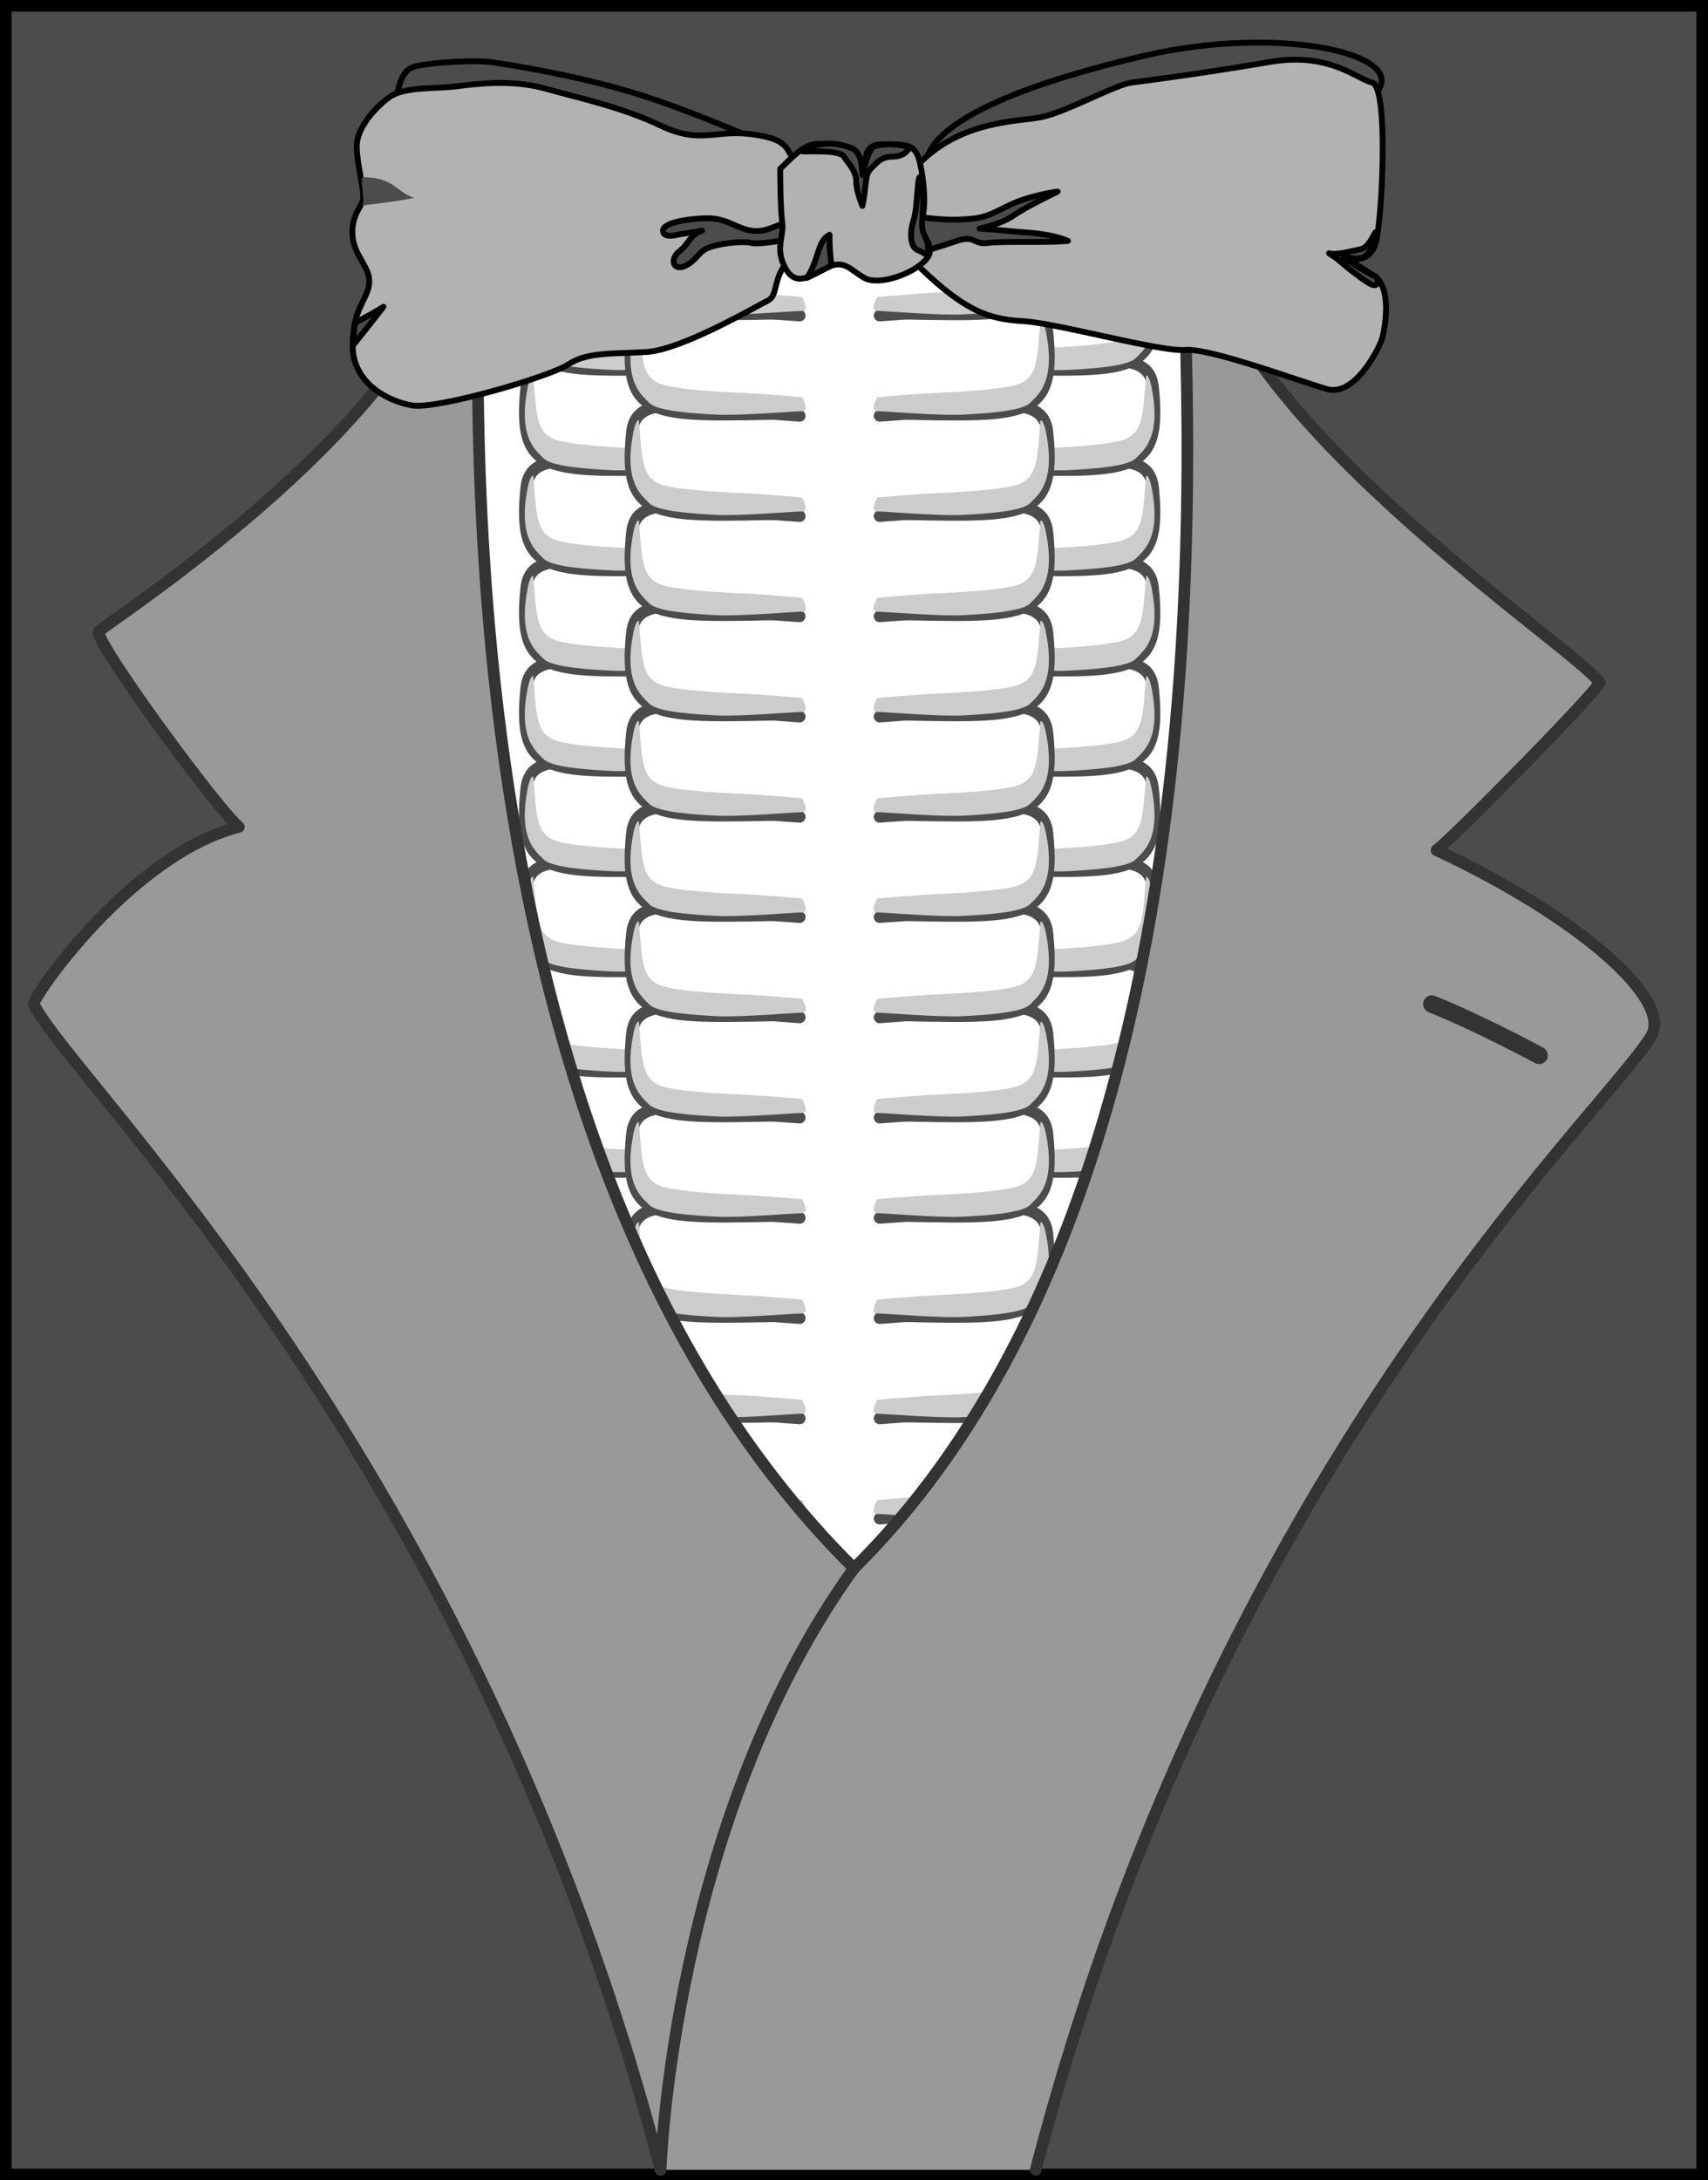 <svg xmlns="http://www.w3.org/2000/svg" width="146.602" height="187.031"><rect width="100%" height="100%" fill="#808080" stroke="none"/><path fill="#4c4c4c" d="M146.102 186.531V.5H.5v186.031h145.602"/><path fill="none" stroke="#000" stroke-miterlimit="8" d="M146.102 186.531V.5H.5v186.031Zm0 0"/><path fill="#fff" d="M103.7 82.93v-56H38.5v56h65.2"/><path fill="#fff" d="m87.3 14.93.052 167.851h-31.2l-.05-167.851H87.3"/><path fill="#fff" stroke="#4c4c4c" stroke-linecap="round" stroke-linejoin="round" stroke-miterlimit="8" d="M84.566 100.633c9.403-.602 14.036-2.188 14.403 1.398.8 7.801-2 7.203-14.2 7"/><path fill="#ccc" d="M98.367 101.031c-.3 3.5-.199 5.102-2.3 5.602-2.098.5-6.5.601-7.899.699-1.398.102-3.8.3-3.8.3s-.7 1.2 0 1.2c.698 0 5.3.402 7.3.3 2-.1 5.102-.3 5.8-1 .7-.698 2.052-1.718 1.5-5.398-.3-2-.6-1.703-.6-1.703"/><path fill="#fff" stroke="#4c4c4c" stroke-linecap="round" stroke-linejoin="round" stroke-miterlimit="8" d="M84.566 92.031c9.403-.601 14.036-2.187 14.403 1.399.8 7.804-2 7.203-14.2 7.004"/><path fill="#ccc" d="M98.367 92.43c-.3 3.504-.199 5.101-2.3 5.601-2.098.5-6.5.602-7.899.703-1.398.098-3.8.297-3.8.297s-.7 1.203 0 1.203c.698 0 5.3.399 7.3.297 2-.097 5.102-.297 5.8-1 .7-.699 2.052-1.719 1.5-5.398-.3-2-.6-1.703-.6-1.703"/><path fill="#fff" stroke="#4c4c4c" stroke-linecap="round" stroke-linejoin="round" stroke-miterlimit="8" d="M84.566 83.43c9.403-.598 14.036-2.184 14.403 1.402.8 7.8-2 7.2-14.2 7"/><path fill="#ccc" d="M98.367 83.832c-.3 3.5-.199 5.098-2.3 5.598-2.098.5-6.5.601-7.899.703a386.1 386.1 0 0 0-3.8.297s-.7 1.203 0 1.203c.698 0 5.3.398 7.3.297 2-.098 5.102-.297 5.8-1 .7-.7 2.052-1.72 1.5-5.399-.3-2-.6-1.699-.6-1.699"/><path fill="#fff" stroke="#4c4c4c" stroke-linecap="round" stroke-linejoin="round" stroke-miterlimit="8" d="M84.566 74.832c9.403-.602 14.036-2.187 14.403 1.398.8 7.801-2 7.2-14.2 7"/><path fill="#ccc" d="M98.367 75.23c-.3 3.5-.199 5.102-2.3 5.602-2.098.5-6.5.598-7.899.7-1.398.1-3.8.3-3.8.3s-.7 1.2 0 1.2c.698 0 5.3.398 7.3.3 2-.102 5.102-.3 5.8-1 .7-.7 2.052-1.719 1.5-5.402-.3-2-.6-1.7-.6-1.7"/><path fill="#fff" stroke="#4c4c4c" stroke-linecap="round" stroke-linejoin="round" stroke-miterlimit="8" d="M84.566 66.23c9.403-.597 14.036-2.183 14.403 1.403.8 7.797-2 7.199-14.2 7"/><path fill="#ccc" d="M98.367 66.633c-.3 3.5-.199 5.097-2.3 5.597-2.098.5-6.5.602-7.899.7-1.398.101-3.8.3-3.8.3s-.7 1.2 0 1.2c.698 0 5.3.402 7.3.3 2-.097 5.102-.3 5.8-1 .7-.699 2.052-1.718 1.5-5.398-.3-2-.6-1.7-.6-1.7"/><path fill="#fff" stroke="#4c4c4c" stroke-linecap="round" stroke-linejoin="round" stroke-miterlimit="8" d="M84.566 57.633c9.403-.602 14.036-2.188 14.403 1.398.8 7.801-2 7.2-14.2 7"/><path fill="#ccc" d="M98.367 58.031c-.3 3.5-.199 5.102-2.3 5.602-2.098.5-6.5.597-7.899.699-1.398.098-3.8.3-3.8.3s-.7 1.2 0 1.2c.698 0 5.3.398 7.3.3 2-.1 5.102-.3 5.8-1 .7-.702 2.052-1.718 1.5-5.402-.3-2-.6-1.699-.6-1.699"/><path fill="#fff" stroke="#4c4c4c" stroke-linecap="round" stroke-linejoin="round" stroke-miterlimit="8" d="M84.566 49.031c9.403-.601 14.036-2.187 14.403 1.399.8 7.8-2 7.203-14.2 7"/><path fill="#ccc" d="M98.367 49.43c-.3 3.5-.199 5.101-2.3 5.601-2.098.5-6.5.602-7.899.7-1.398.101-3.8.3-3.8.3s-.7 1.2 0 1.2c.698 0 5.3.402 7.3.3 2-.101 5.102-.3 5.8-1 .7-.699 2.052-1.719 1.5-5.398-.3-2-.6-1.703-.6-1.703"/><path fill="#fff" stroke="#4c4c4c" stroke-linecap="round" stroke-linejoin="round" stroke-miterlimit="8" d="M84.566 40.43c9.403-.598 14.036-2.184 14.403 1.402.8 7.8-2 7.2-14.2 7"/><path fill="#ccc" d="M98.367 40.832c-.3 3.5-.199 5.098-2.3 5.598-2.098.5-6.5.601-7.899.703a386.1 386.1 0 0 0-3.8.297s-.7 1.203 0 1.203c.698 0 5.3.398 7.3.297 2-.098 5.102-.297 5.8-1 .7-.7 2.052-1.72 1.5-5.399-.3-2-.6-1.699-.6-1.699"/><path fill="#fff" stroke="#4c4c4c" stroke-linecap="round" stroke-linejoin="round" stroke-miterlimit="8" d="M84.566 31.832c9.403-.602 14.036-2.187 14.403 1.398.8 7.801-2 7.2-14.2 7"/><path fill="#ccc" d="M98.367 32.23c-.3 3.5-.199 5.102-2.3 5.602-2.098.5-6.5.598-7.899.7-1.398.1-3.8.3-3.8.3s-.7 1.2 0 1.2c.698 0 5.3.398 7.3.3 2-.102 5.102-.3 5.8-1 .7-.7 2.052-1.719 1.5-5.402-.3-2-.6-1.7-.6-1.7"/><path fill="#fff" stroke="#4c4c4c" stroke-linecap="round" stroke-linejoin="round" stroke-miterlimit="8" d="M84.566 23.23c9.403-.597 14.036-2.187 14.403 1.403.8 7.797-2 7.199-14.2 7"/><path fill="#ccc" d="M98.367 23.633c-.3 3.5-.199 5.097-2.3 5.597-2.098.5-6.5.602-7.899.7-1.398.101-3.8.3-3.8.3s-.7 1.2 0 1.2c.698 0 5.3.402 7.3.3 2-.097 5.102-.3 5.8-1 .7-.699 2.052-1.718 1.5-5.398-.3-2-.6-1.7-.6-1.7"/><path fill="#fff" stroke="#4c4c4c" stroke-linecap="round" stroke-linejoin="round" stroke-miterlimit="8" d="M75.5 130.273c9.402-.601 14.031-2.187 14.402 1.399.797 7.8-2 7.2-14.203 7"/><path fill="#ccc" d="M89.3 130.672c-.3 3.5-.198 5.101-2.3 5.601-2.098.5-6.5.598-7.898.7-1.403.097-3.801.3-3.801.3s-.7 1.2 0 1.2c.699 0 5.3.398 7.3.3 2-.101 5.098-.3 5.801-1 .7-.703 2.051-1.722 1.5-5.402-.3-2-.601-1.7-.601-1.7"/><path fill="#fff" stroke="#4c4c4c" stroke-linecap="round" stroke-linejoin="round" stroke-miterlimit="8" d="M75.5 121.672c9.402-.602 14.031-2.188 14.402 1.398.797 7.801-2 7.203-14.203 7"/><path fill="#ccc" d="M89.3 122.07c-.3 3.5-.198 5.102-2.3 5.602-2.098.5-6.5.601-7.898.7-1.403.1-3.801.3-3.801.3s-.7 1.2 0 1.2c.699 0 5.3.401 7.3.3 2-.102 5.098-.3 5.801-1 .7-.7 2.051-1.719 1.5-5.399-.3-2-.601-1.703-.601-1.703"/><path fill="#fff" stroke="#4c4c4c" stroke-linecap="round" stroke-linejoin="round" stroke-miterlimit="8" d="M75.5 113.07c9.402-.597 14.031-2.187 14.402 1.403.797 7.8-2 7.199-14.203 7"/><path fill="#ccc" d="M89.3 113.473c-.3 3.5-.198 5.097-2.3 5.597-2.098.5-6.5.602-7.898.703-1.403.098-3.801.297-3.801.297s-.7 1.203 0 1.203c.699 0 5.3.399 7.3.297 2-.097 5.098-.297 5.801-1 .7-.699 2.051-1.718 1.5-5.398-.3-2-.601-1.7-.601-1.7"/><path fill="#fff" stroke="#4c4c4c" stroke-linecap="round" stroke-linejoin="round" stroke-miterlimit="8" d="M75.5 104.473c9.402-.602 14.031-2.188 14.402 1.398.797 7.8-2 7.2-14.203 7"/><path fill="#ccc" d="M89.3 104.871c-.3 3.5-.198 5.102-2.3 5.602-2.098.5-6.5.597-7.898.699-1.403.101-3.801.3-3.801.3s-.7 1.2 0 1.2c.699 0 5.3.398 7.3.3 2-.1 5.098-.3 5.801-1 .7-.699 2.051-1.722 1.5-5.402-.3-2-.601-1.699-.601-1.699"/><path fill="#fff" stroke="#4c4c4c" stroke-linecap="round" stroke-linejoin="round" stroke-miterlimit="8" d="M75.5 95.871c9.402-.598 14.031-2.187 14.402 1.402.797 7.797-2 7.2-14.203 7"/><path fill="#ccc" d="M89.3 96.273c-.3 3.5-.198 5.098-2.3 5.598-2.098.5-6.5.602-7.898.7-1.403.1-3.801.3-3.801.3s-.7 1.2 0 1.2c.699 0 5.3.402 7.3.3 2-.098 5.098-.3 5.801-1 .7-.7 2.051-1.719 1.5-5.398-.3-2-.601-1.7-.601-1.7"/><path fill="#fff" stroke="#4c4c4c" stroke-linecap="round" stroke-linejoin="round" stroke-miterlimit="8" d="M75.5 87.273c9.402-.601 14.031-2.187 14.402 1.399.797 7.8-2 7.2-14.203 7"/><path fill="#ccc" d="M89.3 87.672c-.3 3.5-.198 5.101-2.3 5.601-2.098.5-6.5.598-7.898.7-1.403.097-3.801.3-3.801.3s-.7 1.2 0 1.2c.699 0 5.3.398 7.3.3 2-.101 5.098-.3 5.801-1 .7-.703 2.051-1.722 1.5-5.402-.3-2-.601-1.7-.601-1.7"/><path fill="#fff" stroke="#4c4c4c" stroke-linecap="round" stroke-linejoin="round" stroke-miterlimit="8" d="M75.5 78.672c9.402-.602 14.031-2.188 14.402 1.398.797 7.801-2 7.203-14.203 7"/><path fill="#ccc" d="M89.3 79.07c-.3 3.5-.198 5.102-2.3 5.602-2.098.5-6.5.601-7.898.7-1.403.1-3.801.3-3.801.3s-.7 1.2 0 1.2c.699 0 5.3.401 7.3.3 2-.102 5.098-.3 5.801-1 .7-.7 2.051-1.719 1.5-5.399-.3-2-.601-1.703-.601-1.703"/><path fill="#fff" stroke="#4c4c4c" stroke-linecap="round" stroke-linejoin="round" stroke-miterlimit="8" d="M75.5 70.07c9.402-.597 14.031-2.187 14.402 1.403.797 7.8-2 7.199-14.203 7"/><path fill="#ccc" d="M89.3 70.473c-.3 3.5-.198 5.097-2.3 5.597-2.098.5-6.5.602-7.898.703-1.403.098-3.801.297-3.801.297s-.7 1.203 0 1.203c.699 0 5.3.399 7.3.297 2-.097 5.098-.297 5.801-1 .7-.699 2.051-1.718 1.5-5.398-.3-2-.601-1.7-.601-1.7"/><path fill="#fff" stroke="#4c4c4c" stroke-linecap="round" stroke-linejoin="round" stroke-miterlimit="8" d="M75.5 61.473c9.402-.602 14.031-2.188 14.402 1.398.797 7.8-2 7.2-14.203 7"/><path fill="#ccc" d="M89.3 61.871c-.3 3.5-.198 5.102-2.3 5.602-2.098.5-6.5.597-7.898.699-1.403.101-3.801.3-3.801.3s-.7 1.2 0 1.2c.699 0 5.3.398 7.3.3 2-.1 5.098-.3 5.801-1 .7-.699 2.051-1.722 1.5-5.402-.3-2-.601-1.699-.601-1.699"/><path fill="#fff" stroke="#4c4c4c" stroke-linecap="round" stroke-linejoin="round" stroke-miterlimit="8" d="M75.5 52.871c9.402-.598 14.031-2.187 14.402 1.402.797 7.797-2 7.2-14.203 7"/><path fill="#ccc" d="M89.3 53.273c-.3 3.5-.198 5.098-2.3 5.598-2.098.5-6.5.602-7.898.7-1.403.1-3.801.3-3.801.3s-.7 1.2 0 1.2c.699 0 5.3.402 7.3.3 2-.098 5.098-.3 5.801-1 .7-.7 2.051-1.719 1.5-5.398-.3-2-.601-1.7-.601-1.7"/><path fill="#fff" stroke="#4c4c4c" stroke-linecap="round" stroke-linejoin="round" stroke-miterlimit="8" d="M75.5 44.273c9.402-.601 14.031-2.187 14.402 1.399.797 7.8-2 7.2-14.203 7"/><path fill="#ccc" d="M89.3 44.672c-.3 3.5-.198 5.101-2.3 5.601-2.098.5-6.5.598-7.898.7-1.403.097-3.801.3-3.801.3s-.7 1.2 0 1.2c.699 0 5.3.398 7.3.3 2-.101 5.098-.3 5.801-1 .7-.703 2.051-1.722 1.5-5.402-.3-2-.601-1.7-.601-1.7"/><path fill="#fff" stroke="#4c4c4c" stroke-linecap="round" stroke-linejoin="round" stroke-miterlimit="8" d="M75.5 35.672c9.402-.602 14.031-2.188 14.402 1.398.797 7.801-2 7.203-14.203 7"/><path fill="#ccc" d="M89.3 36.07c-.3 3.5-.198 5.102-2.3 5.602-2.098.5-6.5.601-7.898.7-1.403.1-3.801.3-3.801.3s-.7 1.2 0 1.2c.699 0 5.3.401 7.3.3 2-.102 5.098-.3 5.801-1 .7-.7 2.051-1.719 1.5-5.399-.3-2-.601-1.703-.601-1.703"/><path fill="#fff" stroke="#4c4c4c" stroke-linecap="round" stroke-linejoin="round" stroke-miterlimit="8" d="M75.5 27.07c9.402-.597 14.031-2.187 14.402 1.403.797 7.8-2 7.199-14.203 7"/><path fill="#ccc" d="M89.3 27.473c-.3 3.5-.198 5.097-2.3 5.597-2.098.5-6.5.602-7.898.703-1.403.098-3.801.297-3.801.297s-.7 1.203 0 1.203c.699 0 5.3.399 7.3.297 2-.097 5.098-.297 5.801-1 .7-.699 2.051-1.718 1.5-5.398-.3-2-.601-1.7-.601-1.7"/><path fill="#fff" stroke="#4c4c4c" stroke-linecap="round" stroke-linejoin="round" stroke-miterlimit="8" d="M75.5 18.473c9.402-.602 14.031-2.188 14.402 1.398.797 7.8-2 7.2-14.203 7"/><path fill="#ccc" d="M89.3 18.871c-.3 3.5-.198 5.102-2.3 5.602-2.098.5-6.5.597-7.898.699-1.403.101-3.801.3-3.801.3s-.7 1.2 0 1.2c.699 0 5.3.398 7.3.3 2-.1 5.098-.3 5.801-1 .7-.699 2.051-1.722 1.5-5.402-.3-2-.601-1.699-.601-1.699"/><path fill="#fff" stroke="#4c4c4c" stroke-linecap="round" stroke-linejoin="round" stroke-miterlimit="8" d="M59.574 100.633c-9.402-.602-14.031-2.188-14.402 1.398-.797 7.801 2 7.203 14.203 7"/><path fill="#ccc" d="M45.773 101.031c.301 3.5.2 5.102 2.301 5.602 2.098.5 6.5.601 7.899.699 1.402.102 3.8.3 3.8.3s.7 1.2 0 1.2c-.699 0-5.3.402-7.3.3-2-.1-5.098-.3-5.801-1-.7-.698-2.05-1.718-1.5-5.398.3-2 .601-1.703.601-1.703"/><path fill="#fff" stroke="#4c4c4c" stroke-linecap="round" stroke-linejoin="round" stroke-miterlimit="8" d="M59.574 92.031c-9.402-.601-14.031-2.187-14.402 1.399-.797 7.804 2 7.203 14.203 7.004"/><path fill="#ccc" d="M45.773 92.43c.301 3.504.2 5.101 2.301 5.601 2.098.5 6.5.602 7.899.703 1.402.098 3.8.297 3.8.297s.7 1.203 0 1.203c-.699 0-5.3.399-7.3.297-2-.097-5.098-.297-5.801-1-.7-.699-2.05-1.719-1.5-5.398.3-2 .601-1.703.601-1.703"/><path fill="#fff" stroke="#4c4c4c" stroke-linecap="round" stroke-linejoin="round" stroke-miterlimit="8" d="M59.574 83.43c-9.402-.598-14.031-2.184-14.402 1.402-.797 7.8 2 7.2 14.203 7"/><path fill="#ccc" d="M45.773 83.832c.301 3.5.2 5.098 2.301 5.598 2.098.5 6.5.601 7.899.703 1.402.097 3.8.297 3.8.297s.7 1.203 0 1.203c-.699 0-5.3.398-7.3.297-2-.098-5.098-.297-5.801-1-.7-.7-2.05-1.72-1.5-5.399.3-2 .601-1.699.601-1.699"/><path fill="#fff" stroke="#4c4c4c" stroke-linecap="round" stroke-linejoin="round" stroke-miterlimit="8" d="M59.574 74.832c-9.402-.602-14.031-2.187-14.402 1.398-.797 7.801 2 7.2 14.203 7"/><path fill="#ccc" d="M45.773 75.23c.301 3.5.2 5.102 2.301 5.602 2.098.5 6.5.598 7.899.7 1.402.1 3.8.3 3.8.3s.7 1.2 0 1.2c-.699 0-5.3.398-7.3.3-2-.102-5.098-.3-5.801-1-.7-.7-2.05-1.719-1.5-5.402.3-2 .601-1.7.601-1.7"/><path fill="#fff" stroke="#4c4c4c" stroke-linecap="round" stroke-linejoin="round" stroke-miterlimit="8" d="M59.574 66.23c-9.402-.597-14.031-2.183-14.402 1.403-.797 7.797 2 7.199 14.203 7"/><path fill="#ccc" d="M45.773 66.633c.301 3.5.2 5.097 2.301 5.597 2.098.5 6.5.602 7.899.7 1.402.101 3.8.3 3.8.3s.7 1.2 0 1.2c-.699 0-5.3.402-7.3.3-2-.097-5.098-.3-5.801-1-.7-.699-2.05-1.718-1.5-5.398.3-2 .601-1.7.601-1.7"/><path fill="#fff" stroke="#4c4c4c" stroke-linecap="round" stroke-linejoin="round" stroke-miterlimit="8" d="M59.574 57.633c-9.402-.602-14.031-2.188-14.402 1.398-.797 7.801 2 7.2 14.203 7"/><path fill="#ccc" d="M45.773 58.031c.301 3.5.2 5.102 2.301 5.602 2.098.5 6.5.597 7.899.699 1.402.098 3.8.3 3.8.3s.7 1.2 0 1.2c-.699 0-5.3.398-7.3.3-2-.1-5.098-.3-5.801-1-.7-.702-2.05-1.718-1.5-5.402.3-2 .601-1.699.601-1.699"/><path fill="#fff" stroke="#4c4c4c" stroke-linecap="round" stroke-linejoin="round" stroke-miterlimit="8" d="M59.574 49.031c-9.402-.601-14.031-2.187-14.402 1.399-.797 7.8 2 7.203 14.203 7"/><path fill="#ccc" d="M45.773 49.43c.301 3.5.2 5.101 2.301 5.601 2.098.5 6.5.602 7.899.7 1.402.101 3.8.3 3.8.3s.7 1.2 0 1.2c-.699 0-5.3.402-7.3.3-2-.101-5.098-.3-5.801-1-.7-.699-2.05-1.719-1.5-5.398.3-2 .601-1.703.601-1.703"/><path fill="#fff" stroke="#4c4c4c" stroke-linecap="round" stroke-linejoin="round" stroke-miterlimit="8" d="M59.574 40.43c-9.402-.598-14.031-2.184-14.402 1.402-.797 7.8 2 7.2 14.203 7"/><path fill="#ccc" d="M45.773 40.832c.301 3.5.2 5.098 2.301 5.598 2.098.5 6.5.601 7.899.703 1.402.097 3.8.297 3.8.297s.7 1.203 0 1.203c-.699 0-5.3.398-7.3.297-2-.098-5.098-.297-5.801-1-.7-.7-2.05-1.72-1.5-5.399.3-2 .601-1.699.601-1.699"/><path fill="#fff" stroke="#4c4c4c" stroke-linecap="round" stroke-linejoin="round" stroke-miterlimit="8" d="M59.574 31.832c-9.402-.602-14.031-2.187-14.402 1.398-.797 7.801 2 7.2 14.203 7"/><path fill="#ccc" d="M45.773 32.23c.301 3.5.2 5.102 2.301 5.602 2.098.5 6.5.598 7.899.7 1.402.1 3.8.3 3.8.3s.7 1.2 0 1.2c-.699 0-5.3.398-7.3.3-2-.102-5.098-.3-5.801-1-.7-.7-2.05-1.719-1.5-5.402.3-2 .601-1.7.601-1.7"/><path fill="#fff" stroke="#4c4c4c" stroke-linecap="round" stroke-linejoin="round" stroke-miterlimit="8" d="M59.574 23.23c-9.402-.597-14.031-2.187-14.402 1.403-.797 7.797 2 7.199 14.203 7"/><path fill="#ccc" d="M45.773 23.633c.301 3.5.2 5.097 2.301 5.597 2.098.5 6.5.602 7.899.7 1.402.101 3.8.3 3.8.3s.7 1.2 0 1.2c-.699 0-5.3.402-7.3.3-2-.097-5.098-.3-5.801-1-.7-.699-2.05-1.718-1.5-5.398.3-2 .601-1.7.601-1.7"/><path fill="#fff" stroke="#4c4c4c" stroke-linecap="round" stroke-linejoin="round" stroke-miterlimit="8" d="M68.64 130.273c-9.398-.601-14.03-2.187-14.398 1.399-.8 7.8 2 7.2 14.2 7"/><path fill="#ccc" d="M54.84 130.672c.3 3.5.2 5.101 2.3 5.601 2.102.5 6.5.598 7.9.7 1.401.097 3.8.3 3.8.3s.7 1.2 0 1.2-5.3.398-7.3.3c-2-.101-5.099-.3-5.798-1-.703-.703-2.054-1.722-1.5-5.402.297-2 .598-1.7.598-1.7"/><path fill="#fff" stroke="#4c4c4c" stroke-linecap="round" stroke-linejoin="round" stroke-miterlimit="8" d="M68.64 121.672c-9.398-.602-14.03-2.188-14.398 1.398-.8 7.801 2 7.203 14.2 7"/><path fill="#ccc" d="M54.84 122.07c.3 3.5.2 5.102 2.3 5.602 2.102.5 6.5.601 7.9.7 1.401.1 3.8.3 3.8.3s.7 1.2 0 1.2-5.3.401-7.3.3c-2-.102-5.099-.3-5.798-1-.703-.7-2.054-1.719-1.5-5.399.297-2 .598-1.703.598-1.703"/><path fill="#fff" stroke="#4c4c4c" stroke-linecap="round" stroke-linejoin="round" stroke-miterlimit="8" d="M68.64 113.07c-9.398-.597-14.03-2.187-14.398 1.403-.8 7.8 2 7.199 14.2 7"/><path fill="#ccc" d="M54.84 113.473c.3 3.5.2 5.097 2.3 5.597 2.102.5 6.5.602 7.9.703 1.401.098 3.8.297 3.8.297s.7 1.203 0 1.203-5.3.399-7.3.297c-2-.097-5.099-.297-5.798-1-.703-.699-2.054-1.718-1.5-5.398.297-2 .598-1.7.598-1.7"/><path fill="#fff" stroke="#4c4c4c" stroke-linecap="round" stroke-linejoin="round" stroke-miterlimit="8" d="M68.64 104.473c-9.398-.602-14.03-2.188-14.398 1.398-.8 7.8 2 7.2 14.2 7"/><path fill="#ccc" d="M54.84 104.871c.3 3.5.2 5.102 2.3 5.602 2.102.5 6.5.597 7.9.699 1.401.101 3.8.3 3.8.3s.7 1.2 0 1.2-5.3.398-7.3.3c-2-.1-5.099-.3-5.798-1-.703-.699-2.054-1.722-1.5-5.402.297-2 .598-1.699.598-1.699"/><path fill="#fff" stroke="#4c4c4c" stroke-linecap="round" stroke-linejoin="round" stroke-miterlimit="8" d="M68.64 95.871c-9.398-.598-14.03-2.187-14.398 1.402-.8 7.797 2 7.2 14.2 7"/><path fill="#ccc" d="M54.84 96.273c.3 3.5.2 5.098 2.3 5.598 2.102.5 6.5.602 7.9.7 1.401.1 3.8.3 3.8.3s.7 1.2 0 1.2-5.3.402-7.3.3c-2-.098-5.099-.3-5.798-1-.703-.7-2.054-1.719-1.5-5.398.297-2 .598-1.7.598-1.7"/><path fill="#fff" stroke="#4c4c4c" stroke-linecap="round" stroke-linejoin="round" stroke-miterlimit="8" d="M68.64 87.273c-9.398-.601-14.03-2.187-14.398 1.399-.8 7.8 2 7.2 14.2 7"/><path fill="#ccc" d="M54.84 87.672c.3 3.5.2 5.101 2.3 5.601 2.102.5 6.5.598 7.9.7 1.401.097 3.8.3 3.8.3s.7 1.2 0 1.2-5.3.398-7.3.3c-2-.101-5.099-.3-5.798-1-.703-.703-2.054-1.722-1.5-5.402.297-2 .598-1.7.598-1.7"/><path fill="#fff" stroke="#4c4c4c" stroke-linecap="round" stroke-linejoin="round" stroke-miterlimit="8" d="M68.64 78.672c-9.398-.602-14.03-2.188-14.398 1.398-.8 7.801 2 7.203 14.2 7"/><path fill="#ccc" d="M54.84 79.07c.3 3.5.2 5.102 2.3 5.602 2.102.5 6.5.601 7.9.7 1.401.1 3.8.3 3.8.3s.7 1.2 0 1.2-5.3.401-7.3.3c-2-.102-5.099-.3-5.798-1-.703-.7-2.054-1.719-1.5-5.399.297-2 .598-1.703.598-1.703"/><path fill="#fff" stroke="#4c4c4c" stroke-linecap="round" stroke-linejoin="round" stroke-miterlimit="8" d="M68.64 70.07c-9.398-.597-14.03-2.187-14.398 1.403-.8 7.8 2 7.199 14.2 7"/><path fill="#ccc" d="M54.84 70.473c.3 3.5.2 5.097 2.3 5.597 2.102.5 6.5.602 7.9.703 1.401.098 3.8.297 3.8.297s.7 1.203 0 1.203-5.3.399-7.3.297c-2-.097-5.099-.297-5.798-1-.703-.699-2.054-1.718-1.5-5.398.297-2 .598-1.7.598-1.7"/><path fill="#fff" stroke="#4c4c4c" stroke-linecap="round" stroke-linejoin="round" stroke-miterlimit="8" d="M68.64 61.473c-9.398-.602-14.03-2.188-14.398 1.398-.8 7.8 2 7.2 14.2 7"/><path fill="#ccc" d="M54.84 61.871c.3 3.5.2 5.102 2.3 5.602 2.102.5 6.5.597 7.9.699 1.401.101 3.8.3 3.8.3s.7 1.2 0 1.2-5.3.398-7.3.3c-2-.1-5.099-.3-5.798-1-.703-.699-2.054-1.722-1.5-5.402.297-2 .598-1.699.598-1.699"/><path fill="#fff" stroke="#4c4c4c" stroke-linecap="round" stroke-linejoin="round" stroke-miterlimit="8" d="M68.64 52.871c-9.398-.598-14.03-2.187-14.398 1.402-.8 7.797 2 7.2 14.2 7"/><path fill="#ccc" d="M54.84 53.273c.3 3.5.2 5.098 2.3 5.598 2.102.5 6.5.602 7.9.7 1.401.1 3.8.3 3.8.3s.7 1.2 0 1.2-5.3.402-7.3.3c-2-.098-5.099-.3-5.798-1-.703-.7-2.054-1.719-1.5-5.398.297-2 .598-1.7.598-1.7"/><path fill="#fff" stroke="#4c4c4c" stroke-linecap="round" stroke-linejoin="round" stroke-miterlimit="8" d="M68.64 44.273c-9.398-.601-14.03-2.187-14.398 1.399-.8 7.8 2 7.2 14.2 7"/><path fill="#ccc" d="M54.84 44.672c.3 3.5.2 5.101 2.3 5.601 2.102.5 6.5.598 7.9.7 1.401.097 3.8.3 3.8.3s.7 1.2 0 1.2-5.3.398-7.3.3c-2-.101-5.099-.3-5.798-1-.703-.703-2.054-1.722-1.5-5.402.297-2 .598-1.7.598-1.7"/><path fill="#fff" stroke="#4c4c4c" stroke-linecap="round" stroke-linejoin="round" stroke-miterlimit="8" d="M68.64 35.672c-9.398-.602-14.03-2.188-14.398 1.398-.8 7.801 2 7.203 14.2 7"/><path fill="#ccc" d="M54.84 36.07c.3 3.5.2 5.102 2.3 5.602 2.102.5 6.5.601 7.9.7 1.401.1 3.8.3 3.8.3s.7 1.2 0 1.2-5.3.401-7.3.3c-2-.102-5.099-.3-5.798-1-.703-.7-2.054-1.719-1.5-5.399.297-2 .598-1.703.598-1.703"/><path fill="#fff" stroke="#4c4c4c" stroke-linecap="round" stroke-linejoin="round" stroke-miterlimit="8" d="M68.64 27.07c-9.398-.597-14.03-2.187-14.398 1.403-.8 7.8 2 7.199 14.2 7"/><path fill="#ccc" d="M54.84 27.473c.3 3.5.2 5.097 2.3 5.597 2.102.5 6.5.602 7.9.703 1.401.098 3.8.297 3.8.297s.7 1.203 0 1.203-5.3.399-7.3.297c-2-.097-5.099-.297-5.798-1-.703-.699-2.054-1.718-1.5-5.398.297-2 .598-1.7.598-1.7"/><path fill="#fff" stroke="#4c4c4c" stroke-linecap="round" stroke-linejoin="round" stroke-miterlimit="8" d="M68.64 18.473c-9.398-.602-14.03-2.188-14.398 1.398-.8 7.8 2 7.2 14.2 7"/><path fill="#ccc" d="M54.84 18.871c.3 3.5.2 5.102 2.3 5.602 2.102.5 6.5.597 7.9.699 1.401.101 3.8.3 3.8.3s.7 1.2 0 1.2-5.3.398-7.3.3c-2-.1-5.099-.3-5.798-1-.703-.699-2.054-1.722-1.5-5.402.297-2 .598-1.699.598-1.699"/><path fill="#999" stroke="#333" stroke-linecap="round" stroke-linejoin="round" stroke-miterlimit="8" d="M56.7 186.133c-15.872-61.051-50.712-93.485-53.802-100C2.7 85.707 11.102 73.359 20.5 70.93c-1.602-1.2-12.7-16.239-12-16.797 2-1.602 27.977-18.473 30.8-34 .4-2.203.4-2 1.598-.801 1.204 1.2-6.398 76.8 32.403 115.2 36.398-36 27.199-113.2 28.398-114.4 1.203-1.202 1.203-1.402 1.602.798 2.824 15.53 31.601 34.402 34 37.601.238.32-12.399 13.2-14 14.399 12 5.601 20.398 12.8 18.398 16-4.457 7.132-37.199 37.203-52.797 97.203"/><path fill="none" stroke="#333" stroke-linecap="round" stroke-linejoin="round" stroke-miterlimit="8" stroke-width="1.5" d="M122.902 86.133c4 1.597 9.2 4.398 9.2 4.398"/><path fill="#4c4c4c" stroke="#000" stroke-linecap="round" stroke-linejoin="round" stroke-width=".5" d="M33.621 9.55c.707-1.76.531-3.527 2.117-3.878 1.59-.352 5.117-.527 6.352-.352 1.234.176 8.469 1.235 14.469 3.352 5.996 2.117 10.406 4.234 10.406 4.234m12.703 1.586c-.055.09-2.648-4.762 18.523-9.703 11.934-2.785 23.641 0 19.582 3.531"/><path fill="#b2b2b2" d="M78.254 22.254c4.41 4.41 6.527 5.117 9.527 5.293 3 .176 11.82 2.648 13.938 2.473 2.117-.18 9.703 2.644 12.172 3.351 2.472.703 4.59-3.707 4.765-4.414.176-.703.88-4.23-.707-5.289-1.586-1.059-2.644-1.59-2.644-1.59s2.293.883 2.82-1.41c.531-2.293 1.059-13.23-.352-13.586-1.41-.352-3.703-2.645-8.82-1.762a294.094 294.094 0 0 1-11.82 1.762c-1.41.176-5.82 2.648-7.938 3-2.117.355-6.707.355-10.234 3.883-3.527 3.527-.707 8.289-.707 8.289"/><path fill="none" stroke="#000" stroke-linecap="round" stroke-linejoin="round" stroke-width=".5" d="M78.254 22.254c4.41 4.41 6.527 5.117 9.527 5.293 3 .176 11.82 2.648 13.938 2.473 2.117-.18 9.703 2.644 12.172 3.351 2.472.703 4.59-3.707 4.765-4.414.176-.703.88-4.23-.707-5.289-1.586-1.059-2.644-1.59-2.644-1.59s2.293.883 2.82-1.41c.531-2.293 1.059-13.23-.352-13.586-1.41-.352-3.703-2.644-8.82-1.762a294.075 294.075 0 0 1-11.82 1.762c-1.41.176-5.82 2.648-7.938 3-2.117.356-6.707.356-10.234 3.883s-.707 8.289-.707 8.289zm0 0"/><path fill="#b2b2b2" d="M68.375 21.727c-2.293 1.761-1.41 3.527-2.469 4.058-1.058.527-7.41 4.235-10.41 4.41-2.996.176-5.113 0-6.703 1.059-1.586 1.058-11.29 3.879-13.406 3.527-2.117-.355-5.117-1.941-5.117-5.117s1.234-3.879 1.414-5.293c.175-1.41-1.239-2.293-1.414-4.055-.176-1.765.707-2.472.882-3.18.176-.702-.53-2.995-.53-4.585 0-1.586 1.589-3.352 2.823-4.23 1.235-.884 3.883-.708 5.47-.884 1.589-.18 4.765-.707 7.94.176 3.172.883 6.524 1.586 9.88 3.176 3.35 1.586 4.585.352 7.585.703 2.996.356 3.172 1.059 3.703 2.117.532 1.059.352 8.118.352 8.118"/><path fill="none" stroke="#000" stroke-linecap="round" stroke-linejoin="round" stroke-width=".5" d="M68.375 21.727c-2.293 1.761-1.41 3.527-2.469 4.058-1.058.528-7.41 4.235-10.41 4.41-2.996.176-5.113 0-6.703 1.059-1.586 1.059-11.29 3.879-13.406 3.527-2.117-.355-5.117-1.941-5.117-5.117s1.234-3.879 1.414-5.293c.175-1.41-1.239-2.293-1.414-4.055-.176-1.765.707-2.472.882-3.18.176-.702-.53-2.995-.53-4.585 0-1.586 1.589-3.352 2.823-4.23 1.235-.883 3.883-.708 5.47-.883 1.589-.18 4.765-.708 7.94.175 3.172.883 6.524 1.586 9.88 3.176 3.35 1.586 4.585.352 7.585.703 2.996.356 3.172 1.059 3.703 2.117.532 1.059.352 8.118.352 8.118zm0 0"/><path fill="#4c4c4c" stroke="#000" stroke-linecap="round" stroke-linejoin="round" stroke-width=".5" d="M78.434 18.55c2.468.352 3.879.352 5.293.177 1.41-.176 2.468-1.059 4.054-1.59 1.59-.528 3-.703 3-.703-1.765.882-2.824 1.41-3.883 2.117-1.058.703-2.82 1.058-2.82 1.058 2.469.176 1.942.176 4.235.352 2.292.176 3.351.707 3.351.707-2.117.176-5.644 0-6.883.176-1.234.176-1.054-.707-2.644-.176a152.75 152.75 0 0 1-3.352 1.059m-10.762-2.825c-1.765.528-2.293 1.059-3.527.883-1.234-.176-2.117-1.058-3.707-1.058-1.586 0-3.879.351-3.879 1.058 0 .707 1.235.352 1.235.352l2.117-.352c-1.059.352-1.059 1.059-1.942 1.766-.882.703-.53 1.762.532 1.234 1.054-.531 1.054-1.234 2.113-1.59 1.058-.351 2.824-.527 3.531-.351.703.176 3.352-.352 3.352-.352"/><path fill="#b2b2b2" d="M66.965 14.492c1.941-1.941 2.469-2.293 4.058-2.117 1.586.176 2.47.355 2.645 1.41.176 1.059.531 2.117.355 2.649.528-2.293-.355-4.059 1.762-4.059s2.824 0 3.176 1.59c.352 1.586.531 3.527.176 4.937-.352 1.414 1.41 2.118.355 3.352-1.058 1.234-4.058 2.293-5.293 1.59-1.234-.707-1.59-1.414-2.824-1.059-1.234.352-2.82 2.117-3.883.352-1.054-1.766-.176-2.82-.351-4.059-.176-1.234-.176-4.586-.176-4.586"/><path fill="none" stroke="#000" stroke-linecap="round" stroke-linejoin="round" stroke-width=".5" d="M66.965 14.492c1.941-1.941 2.469-2.293 4.058-2.117 1.586.176 2.47.355 2.645 1.41.176 1.059.531 2.117.355 2.649.528-2.293-.355-4.059 1.762-4.059s2.824 0 3.176 1.59c.352 1.586.531 3.527.176 4.937-.352 1.414 1.41 2.118.355 3.352-1.058 1.234-4.058 2.293-5.293 1.59-1.234-.707-1.59-1.414-2.824-1.059-1.234.352-2.82 2.117-3.883.352-1.054-1.766-.176-2.82-.351-4.059-.176-1.234-.176-4.586-.176-4.586zm0 0"/><path fill="#4c4c4c" d="M31.152 15.2c2.7 0 3 1.41 4.41 1.76-1.41.356-5.117.708-4.585.708.527 0-.18-2.469.175-2.469m38.106 8.645c1.058-1.59.883-3.176 1.941-3.707 0 1.59.176 2.648.176 2.648l-2.117 1.059"/><path fill="none" stroke="#000" stroke-linecap="round" stroke-linejoin="round" stroke-width=".5" d="M69.258 23.844c1.058-1.59.883-3.176 1.941-3.707 0 1.59.176 2.648.176 2.648zm0 0"/><path fill="#4c4c4c" d="M30.445 27.723c1.59-.883 1.942-1.059 2.47-1.41-.528.707-2.645 3.351-2.645 3.351l.175-1.941"/><path fill="none" stroke="#000" stroke-linecap="round" stroke-linejoin="round" stroke-width=".5" d="M30.445 27.723c1.59-.883 1.942-1.059 2.47-1.41-.528.707-2.645 3.351-2.645 3.351zm0 0"/><path fill="#4c4c4c" d="M68.906 12.992c1.235 0 3.176-.086 3.528.442.351.53 1.058 1.234 1.058 2.117s.531 2.117.531 2.117c.352-1.586.176-2.645.704-3.176.53-.527.882-1.058 1.941-1.058 1.059 0 1.41-.793 1.41-.793s-1.5-.528-2.996-.09c-.613.18-1.059 2.472-1.059 2.472 0-.882-.207-2.023-.882-2.292-2.649-1.063-4.235.261-4.235.261"/><path fill="none" stroke="#000" stroke-linecap="round" stroke-linejoin="round" stroke-width=".5" d="M68.906 12.992c1.235 0 3.176-.086 3.528.442.351.53 1.058 1.234 1.058 2.117s.531 2.117.531 2.117c.352-1.586.176-2.645.704-3.176.53-.527.882-1.058 1.941-1.058 1.059 0 1.41-.793 1.41-.793s-1.5-.528-2.996-.09c-.613.18-1.059 2.472-1.059 2.472 0-.882-.207-2.023-.882-2.293-2.649-1.062-4.235.262-4.235.262zm0 0"/><path fill="#4c4c4c" d="M118.04 20.137c.124-.82-.356 1.058-1.235 1.234-.883.18-2.032.531-2.735.356.97.617 1.235.968 1.938 1.5.707.527 1.676 1.32 2.031 1.234.352-.09.266-.707-.09-.793-.351-.09-2.644-1.59-2.644-1.59.703-.086 2.293.883 2.734-1.941"/><path fill="none" stroke="#000" stroke-linecap="round" stroke-linejoin="round" stroke-width=".5" d="M118.04 20.137c.124-.82-.356 1.058-1.235 1.234-.883.18-2.032.531-2.735.356.97.617 1.235.968 1.938 1.5.707.527 1.676 1.32 2.031 1.234.352-.09.266-.707-.09-.793-.351-.09-2.644-1.59-2.644-1.59.703-.086 2.293.883 2.734-1.941zm0 0"/><path fill="#4c4c4c" d="M79.05 15.46c-.308-1.222-.265 2.298-.616 3.356-.356 1.059-.356 2.38.351 2.645.707.266.883.707.883 0s-.176-.883-.441-1.586c-.266-.707.265-2.648-.176-4.414"/><path fill="none" stroke="#000" stroke-linecap="round" stroke-linejoin="round" stroke-width=".5" d="M79.05 15.46c-.308-1.222-.265 2.298-.616 3.356-.356 1.059-.356 2.38.351 2.645.707.266.883.707.883 0s-.176-.883-.441-1.586c-.266-.707.265-2.648-.176-4.414zm0 0"/><path fill="none" stroke="#333" stroke-linecap="round" stroke-linejoin="round" stroke-miterlimit="8" d="M73.3 134.531c-15.6 21.602-16.6 51.602-16.6 51.602"/></svg>
